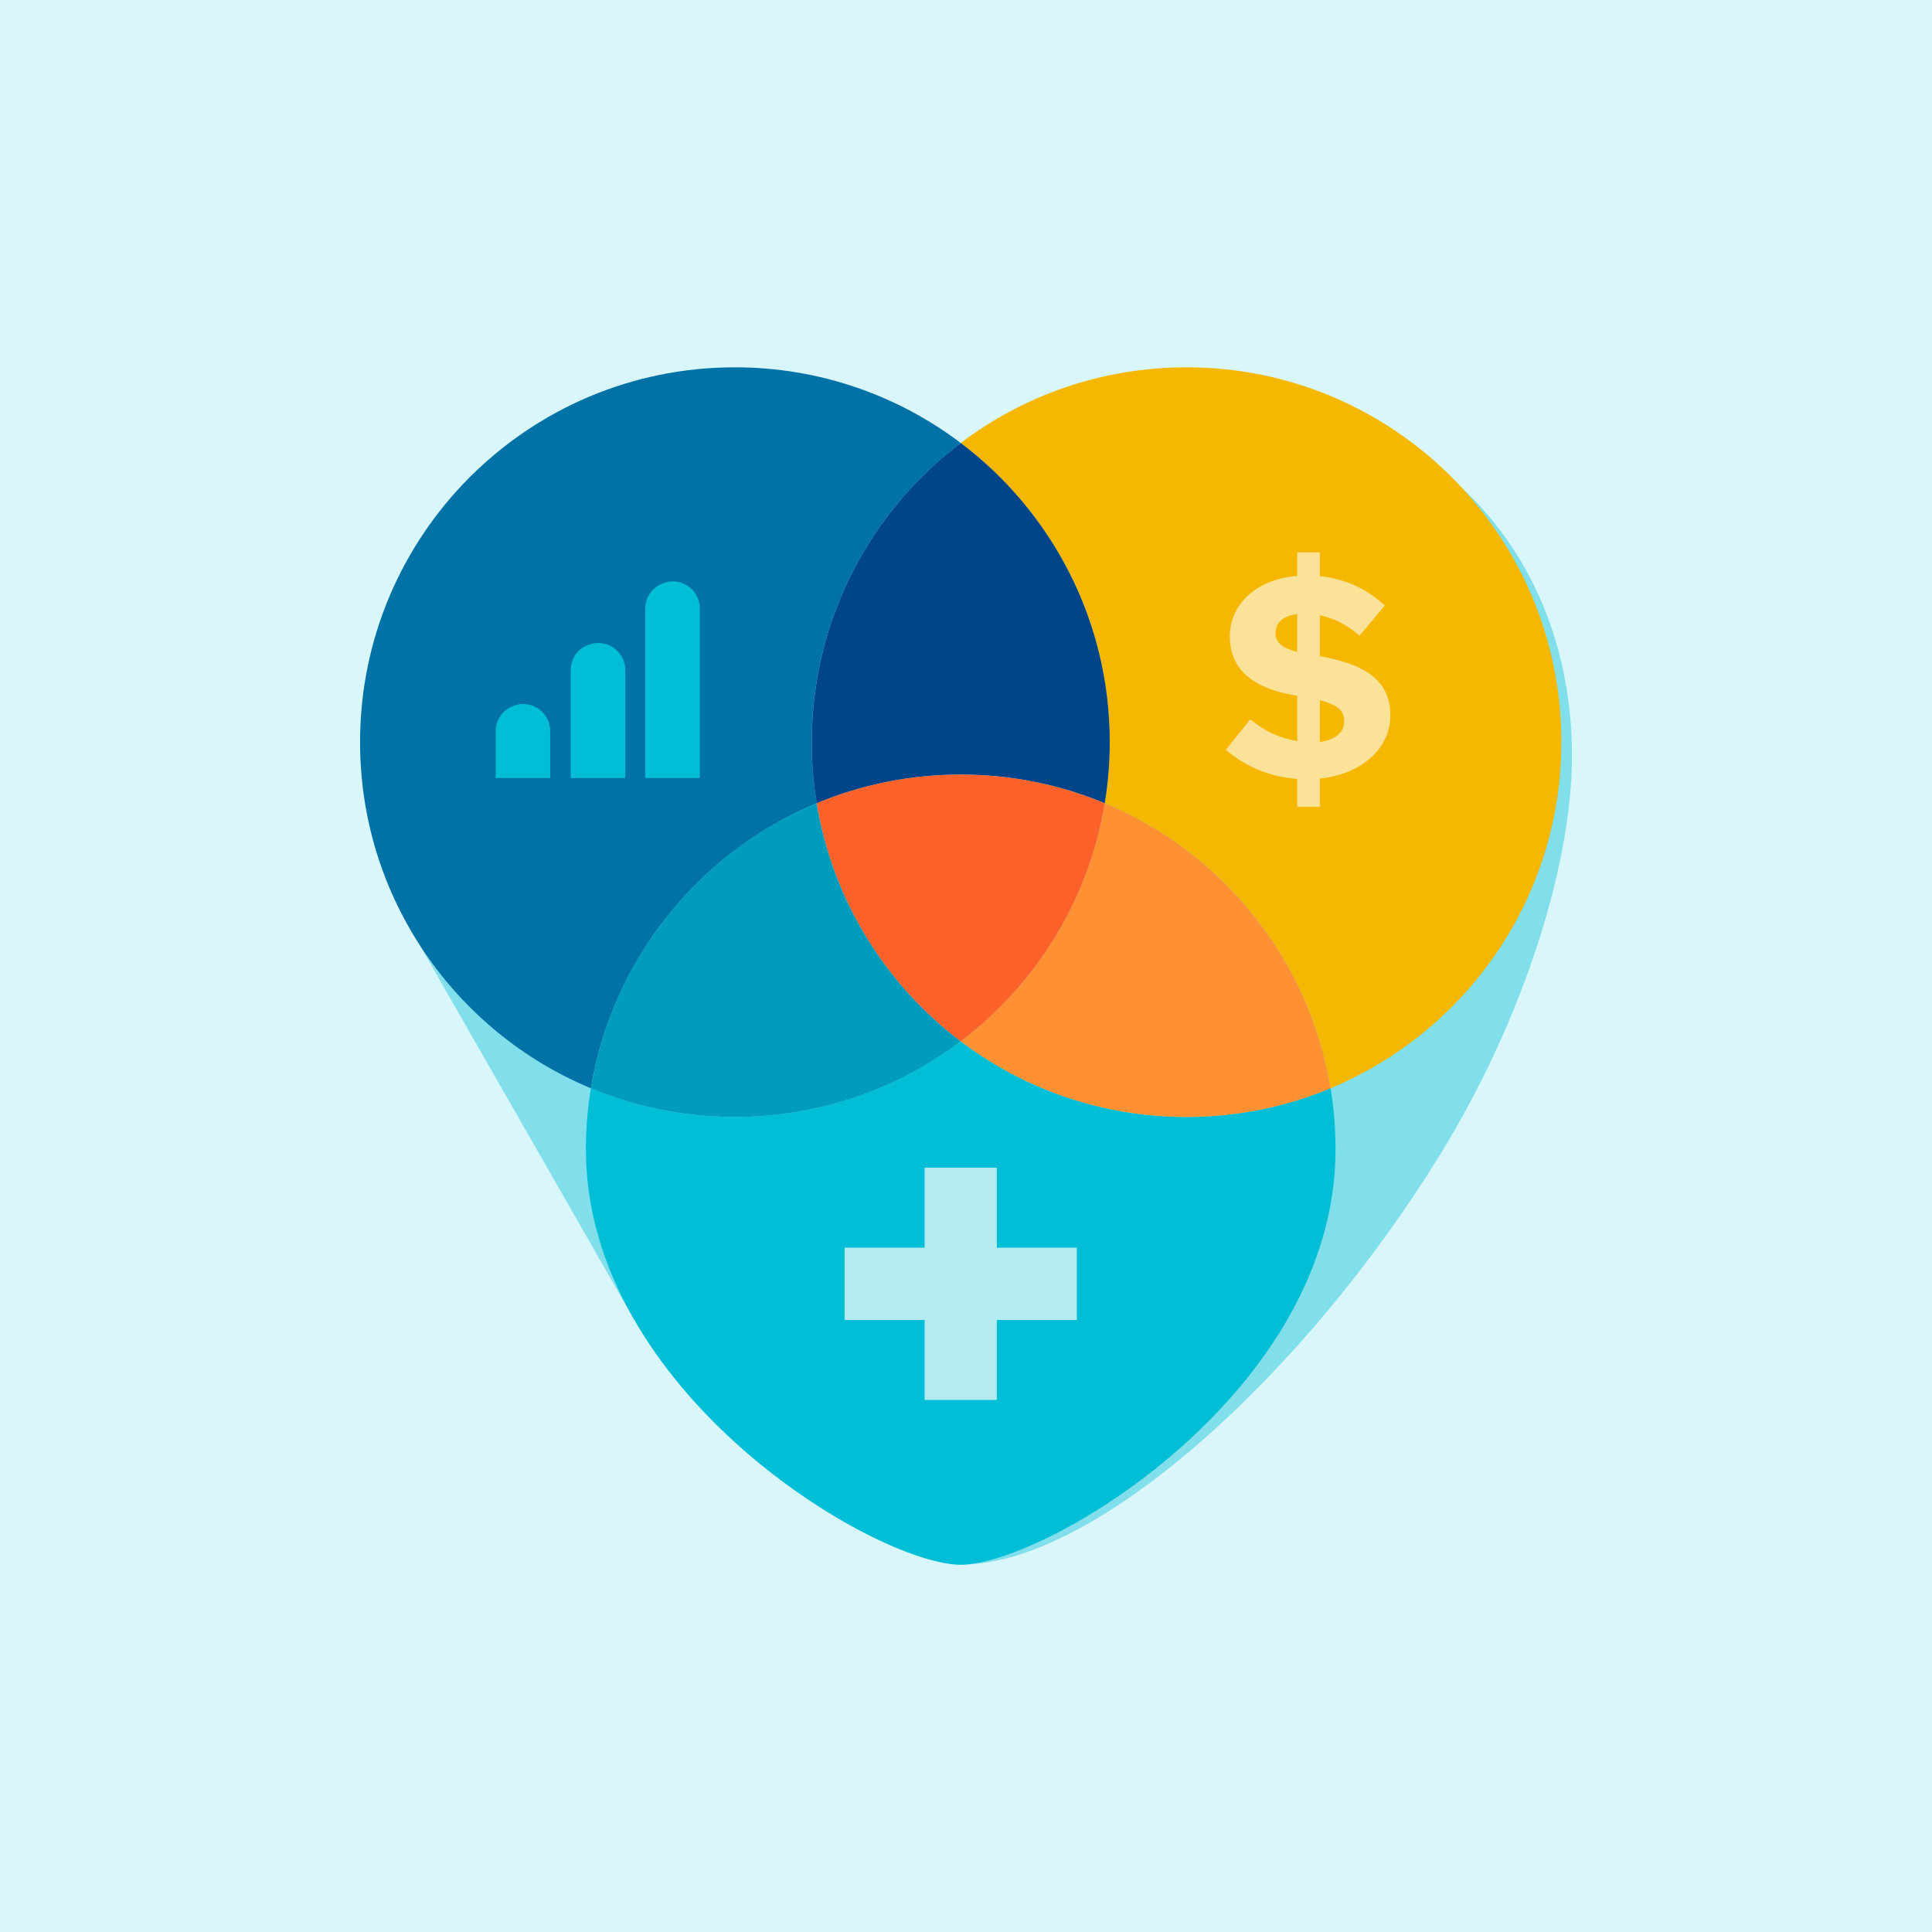 <?xml version="1.0" encoding="UTF-8"?><svg xmlns="http://www.w3.org/2000/svg" viewBox="0 0 576 576"><defs><style>.cls-1{fill:#00448a;}.cls-2{fill:#00bed5;}.cls-3{fill:#0072a6;}.cls-4{fill:#f5b700;}.cls-5{fill:#fbe299;}.cls-6{fill:#ff9132;}.cls-7{fill:#ff612b;}.cls-8{fill:#80dfea;}.cls-9{fill:#009cbd;}.cls-10{fill:#b2ebf2;}.cls-11{fill:#d9f6fa;}</style></defs><g id="background"><rect class="cls-11" y="0" width="576" height="576"/></g><g id="ILLUSTRATION"><g><path class="cls-8" d="M364.98,118.89c-24.98,0-48.01,8.3-66.5,22.29-18.5-13.99-41.53-22.29-66.5-22.29-60.96,0-110.37,49.42-110.37,110.37,0,17.27,3.97,33.61,11.04,48.17l-7.42,4.47,63.68,111.26,7.9-6.43c20.18,44.71,69.97,79.76,89.62,79.76,40.69,0,103.19-57.67,142.79-122.05,25.83-42,39.44-87.78,39.44-119.1,0-60.96-42.72-106.45-103.68-106.45Z"/><g><path class="cls-3" d="M243.5,239.48c-.97-5.93-1.49-12.01-1.49-18.22,0-36.43,17.44-68.79,44.42-89.19-18.73-14.16-42.05-22.56-67.33-22.56-61.72,0-111.75,50.03-111.75,111.75,0,46.5,28.41,86.37,68.82,103.2,6.32-38.51,32.31-70.4,67.33-84.98Z"/><path class="cls-4" d="M465.51,221.26c0-61.72-50.03-111.75-111.75-111.75-25.29,0-48.61,8.4-67.33,22.56,26.98,20.4,44.41,52.76,44.41,89.19,0,6.2-.51,12.29-1.49,18.22,35.02,14.58,61.02,46.47,67.33,84.98,40.41-16.83,68.82-56.69,68.82-103.2Z"/><path class="cls-1" d="M242.01,221.26c0,6.2,.51,12.29,1.49,18.22,13.22-5.5,27.72-8.55,42.93-8.55s29.71,3.04,42.93,8.55c.97-5.93,1.49-12.01,1.49-18.22,0-36.43-17.44-68.79-44.41-89.19-26.98,20.4-44.42,52.76-44.42,89.19Z"/><path class="cls-2" d="M398.17,342.67c0,72.54-86.51,123.82-111.75,123.82s-111.74-51.28-111.74-123.82c0-6.2,.51-12.28,1.48-18.21,13.22,5.5,27.72,8.55,42.93,8.55,25.29,0,48.61-8.41,67.33-22.57,18.73,14.16,42.05,22.57,67.34,22.57,15.21,0,29.71-3.05,42.93-8.55,.97,5.93,1.48,12.01,1.48,18.21Z"/><path class="cls-9" d="M286.42,310.44c-22.38-16.93-38.19-42.08-42.93-70.97-35.02,14.58-61.02,46.47-67.33,84.98,13.22,5.5,27.72,8.55,42.93,8.55,25.29,0,48.61-8.4,67.33-22.56Z"/><path class="cls-6" d="M329.35,239.48c-4.74,28.89-20.54,54.04-42.93,70.97,18.73,14.16,42.05,22.56,67.33,22.56,15.21,0,29.71-3.04,42.93-8.55-6.32-38.51-32.31-70.4-67.33-84.98Z"/><path class="cls-7" d="M243.5,239.48c4.74,28.89,20.54,54.04,42.93,70.97,22.38-16.93,38.19-42.08,42.93-70.97-13.22-5.5-27.72-8.55-42.93-8.55s-29.71,3.04-42.93,8.55Z"/></g><polygon class="cls-10" points="321.05 371.98 297.19 371.98 297.19 348.13 275.66 348.13 275.66 371.98 251.8 371.98 251.8 393.52 275.66 393.52 275.66 417.37 297.19 417.37 297.19 393.52 321.05 393.52 321.05 371.98"/><path class="cls-5" d="M386.75,232.22c-8.74-.64-15.56-3.91-21.29-8.65l7.28-9.1c4.19,3.46,8.83,5.64,14.02,6.46v-13.47l-2.82-.55c-12.19-2.55-17.29-8.74-17.29-17.2,0-8.92,7.1-16.93,20.11-18.02v-7.01h6.73v7.1c7.55,.73,14.01,3.82,19.38,8.74l-7.55,9.01c-3.73-3.37-7.92-5.28-11.83-6.1v12.19l1.82,.36c14.02,2.82,19.2,8.46,19.2,17.38,0,9.56-8.28,17.47-21.02,18.75v8.46h-6.73v-8.37Zm0-37.86v-11.28c-4.28,.55-6.46,2.55-6.46,5.64,0,2.91,2.09,4.55,6.46,5.64Zm6.73,14.38v12.47c4.73-.64,7.28-2.91,7.28-6.1,0-3.46-2.09-4.91-7.28-6.37Z"/><g><path class="cls-2" d="M170.15,199.79v32.18h16.27v-32.18c0-5.95-6.12-9.79-11.37-7.35h0c-3.15,1.22-4.9,4.2-4.9,7.35Z"/><path class="cls-2" d="M147.76,231.97h16.27v-13.99c0-5.95-6.12-9.79-11.37-7.35h0c-2.97,1.22-4.9,4.2-4.9,7.35v13.99h0Z"/><path class="cls-2" d="M192.36,181.42v50.55h16.27v-50.55c0-5.95-6.12-9.79-11.37-7.35h0c-2.97,1.22-4.9,4.2-4.9,7.35Z"/></g></g></g></svg>